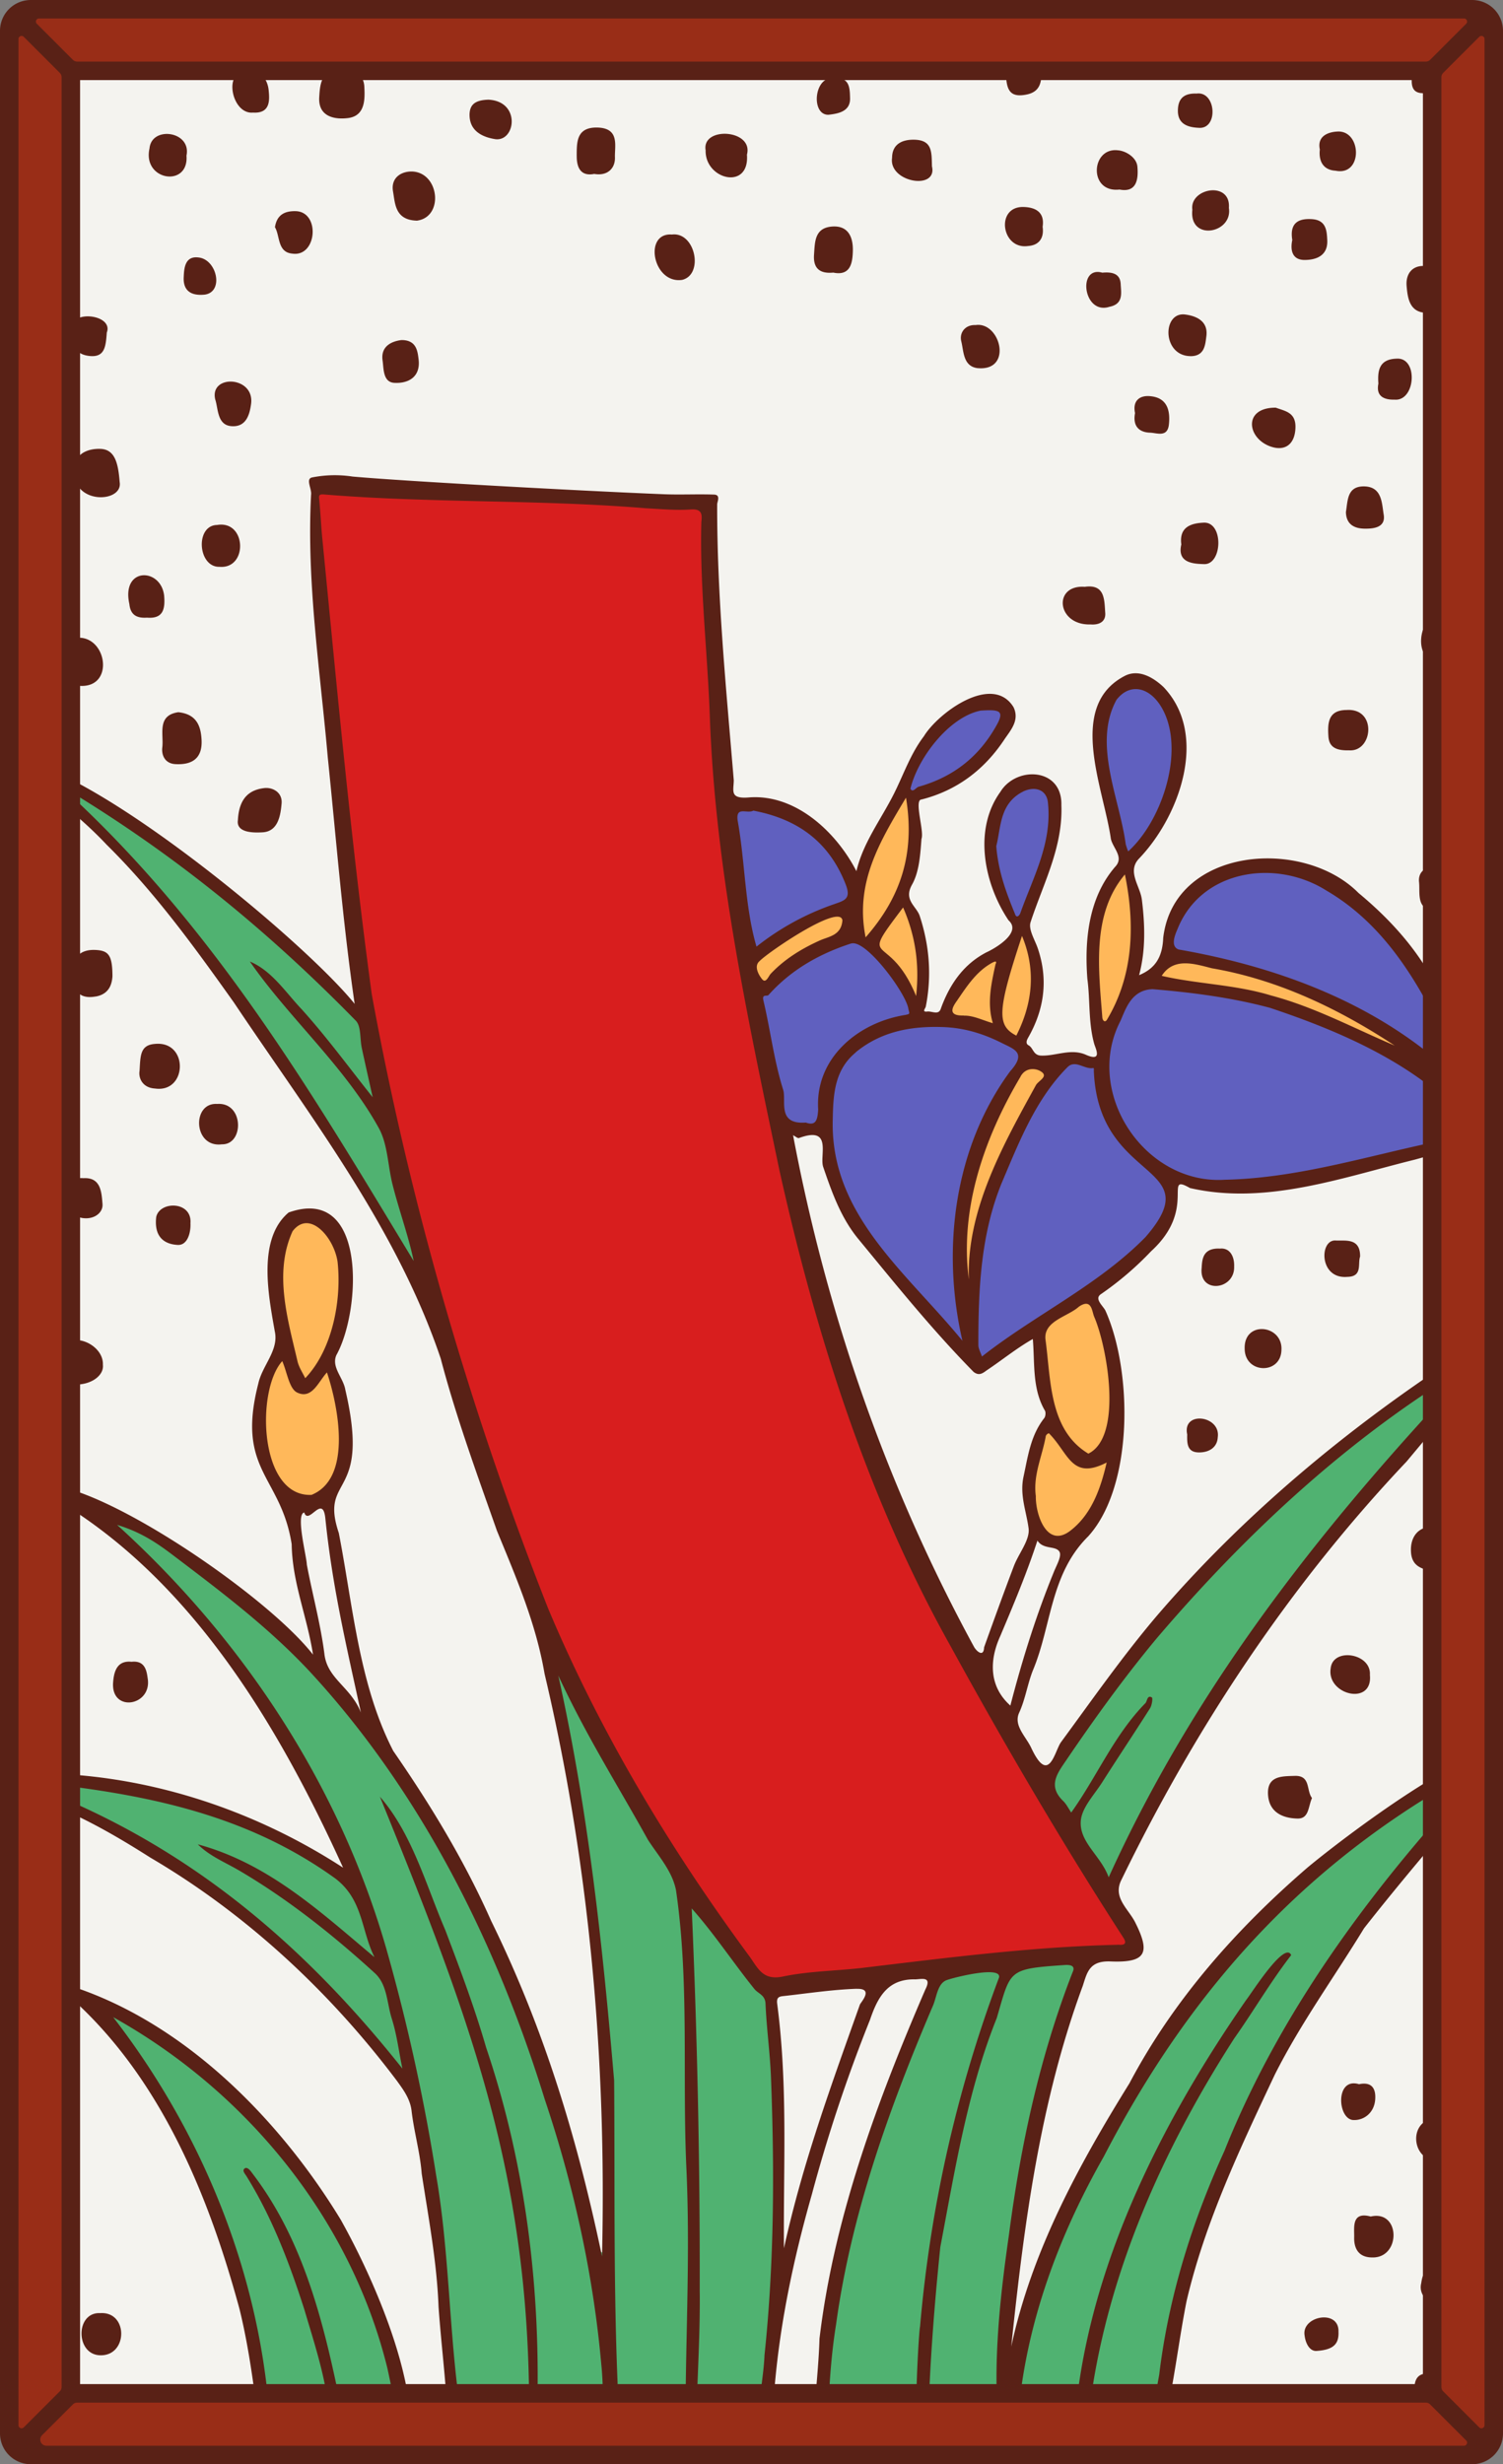 ﻿<svg xmlns="http://www.w3.org/2000/svg" xmlns:xlink="http://www.w3.org/1999/xlink" viewBox="0 0 976 1600" width="976" height="1600"><rect x="0" y="0" width="976" height="1600" fill="#808080" stroke="none"/><defs><style>.cls-1{fill:none;}.cls-2{fill:#f4f3ef;}.cls-3{clip-path:url(#clip-path);}.cls-4{fill:#6060bf;}.cls-5{fill:#50b271;}.cls-6{fill:#ffb85a;}.cls-7{fill:#d81e1e;}.cls-8{fill:#592116;}.cls-9{fill:#992d17;}</style><clipPath id="clip-path"><path class="cls-1" d="M960,22V1578a6,6,0,0,1-6,6H22a6,6,0,0,1-6-6V22a6,6,0,0,1,6-6H954A6,6,0,0,1,960,22Z" /></clipPath></defs><g id="Paper_Backing" data-name="Paper Backing"><path class="cls-2" d="M960,22V1578a6,6,0,0,1-6,6H22a6,6,0,0,1-6-6V22a6,6,0,0,1,6-6H954A6,6,0,0,1,960,22Z" /></g><g id="Wikipedia_Cropped" data-name="Wikipedia Cropped"><g class="cls-3"><path class="cls-4" d="M637.68,884.74c-43-37.85-94-89.53-103.18-150.79-14.1-.5-32.35-1.21-29.36-19.61-1.68-14.36-6.87-27.31-8.72-41.52.29-9-10.11-24.34-1-30,16.14-11.7,49.81-47.73,71.71-27.1,29.48,22.63,19.16,51.92,44.3,47,16,.66,70.48,10.79,47.52,35.41-17,21.09-49.1,96.62-30.22,117.83,13-8.54,8-31.72,17.82-48.86,13-23.82,29.07-89.17,62.9-77.65,18.28-4.74,8.11-51.45,38.93-51.17,52.6,4.07,88,12,130.74,33.43,14.84,6.35,12.09-12.2-.36-14.07-27.41-14.87-51.53-24.17-75.92-29.26-14.89-5-55.07-.63-41.88-26.71,67.07-108.18,172.21,26.55,196.13,104,2.25,5.12-5.25,5.28-5.82,9.64-1.85,8.7,21.06,18.31,9.29,25-63.63,7.42-127.78,40.36-192.27,25.61-14.75-1.75-1.31,25.81-21.47,40C715.86,836.68,673.51,859.25,637.68,884.74ZM491.26,618.64C479,610.25,484.7,587.51,480.37,574c1.77-15.39-18.88-54.26,9.61-51.6,32.46,6.05,63.27,28.87,63.71,61.48-1.63,3.79-5.82,5.28-10.28,6.83C519.73,598.11,507.39,609.14,491.26,618.64ZM660.5,599c-13-11.31-18.89-39.49-15.91-58.33-3.39-17.37,32.13-51.43,39.93-19.35C684.71,548.75,677.43,579.84,660.5,599Zm72.09-42.15C719,537,718.52,504.53,715,479.37c-6-29.06,31.66-53.86,45.49-16.37C771.63,495.41,758.81,537,732.59,556.8Zm-140-39.63c-19.3-12.12,27.56-56.65,38.05-58.56C690.69,449.18,616,516.85,592.56,517.17Z" /><path class="cls-5" d="M703.45,1604a12,12,0,0,0-6.73,0c-4-4-171.24,8-169.46-4.51,12.2-15.62,4.3-40.16,7.94-60.88A596.74,596.74,0,0,1,555,1432.23c16.92-49.37,30-110.35,59-150.55,12.1-5.69,30.08-4,43.26-3.65,10.62-4.47,32.63-9.89,42.92-2.93-15.17,56.38-36.05,117.63-41.11,176.82-.08,27.48-16.81,68-1.76,80.18,20.41-40.85,27.21-91.23,55.91-133.77,50.82-96.09,116.66-178.73,211.81-234.37,100.59-64.39-.78,30-22.33,59.35-41.38,50.89-75.62,108.61-101.32,168.73-27,64.25-53.62,134.21-46.41,203.06C762.38,1612.45,708.87,1600.77,703.45,1604Zm-253.4,0c-48-.24-106.24,0-154.63,0-8.2-2.7-.09-18.28-2-25.5,1.58-32.64-5.14-64.11-6.33-96.6-2.89-43.55-10.13-87.15-18.81-130.16-79.24-85.54-157.64-160.52-258.36-192-10.6-12.22,15.74-5.72,21-5.32,70.18,1.76,137.67,32.57,194.33,60.34-9.49-55.89-53.8-106-86.31-152.15-17.3-25.94-48.56-49.32-66.36-74.3,14.75-5.47,32.74,13,42.4,18.37,256.61,157.64,277.44,602.2,280.14,407.14.18-110.4-10.81-195.84-34.36-315.1-7.73-52.18,42.82,65.13,50.4,70.14,9.09,21.56,28.1,37.86,32.5,61.29.44,4.35,4.68,4.55,7.85,5.67,6.92,5.83,11.57,14.71,17.55,21.66,29.85,35.45,35.6,43,35.66,90.87.84,44,3.47,87.78-.64,131.59,2.15,38.13-16,83.68-2.18,118C508.24,1610.54,453.22,1601.31,450.05,1604Zm-228.86,0c-5.74-3.06-54.53,7.58-48.52-7.7-2.75-82-23.44-154.59-62.67-225-3.09-12.45-67.75-85.84-24.18-58.83,82.68,48.3,147.54,132.77,169.63,224.3,5,20.28,7.45,43.91,9.07,65.36C265.15,1606.12,222.9,1603.06,221.19,1604Zm498.56-381.06c-11.79-10.38-17.74-29.58-25.64-42.38-12.43-11.73-17.76-25.75-5.81-38.76C760.09,1034.87,849.39,944,957.81,879.85,843.47,1026,747.29,1153,719.75,1222.94ZM268.65,822.79C201.37,715.24,128.77,601.5,35.29,507.27c3.36-5.69,15.44,6.55,18.81,7.45C100,545.36,229,629.5,238.87,679.63c1.35,12,7.91,24.3,6.22,35.48-2.51,12.82,12.84,25.48,11.34,40.38C255.54,776,279.15,807.46,268.65,822.79Z" /><path class="cls-6" d="M686.8,1001.29c-33.4-10.44-14.37-63.26-3.78-82-5.86-16.25-5.77-32.64-8.09-49.13-1.77-12.09,8.55-15,16.1-20.39,32.85-28.65,34,50.68,31.57,76.84-1.59,9.37-7.72,15.19.1,22.92C718.19,968.7,710.15,996.43,686.8,1001.29ZM200,975C156.13,964.22,164.31,897,186.4,872.73c-5.88-25.52-11.15-50.81.08-75.27,44.37-31.65,41.84,63.54,26.2,83.35,8.85,25.37,25.89,84.13-12.73,94.15ZM629.14,834.69c-17.65-39.3,8.22-98.29,30.1-137.7,5.8-14.12,33.34-3.37,17.78,8.59C650.37,743.78,637.67,792.23,629.14,834.69ZM905.66,682.88c-47.94-24.07-101-40-153-45.59C737,592.59,921,661.85,905.66,682.88ZM659.93,676.4c-8.21-4.11-13.15-9.23-22.54-10.35-5.74-3.29-21.12-1.69-22.15-6.87-1-13.44,20.08-40.84,35.44-38,9.57-.15,4.76-15.61,12.82-17.54C679.22,619.6,676.44,659.11,659.93,676.4Zm57.17-9.18c-14.78-20.76-10.17-91.53,14.56-103.22C743.89,592.28,740.74,647.05,717.1,667.22ZM594.89,650.6c-11.14-11.57-17.56-31-32.36-38-5.51.38-4.13-8.62-10.21-7.91-20.53,9.81-40.79,22-56,36-30.32-20.52,33.25-44.52,45.61-49.38,5.24-1.3,13.63,4,14.54-4.83-.59-12.36,21.82-80.75,35.76-69.25,3.68,22.55,1.69,42.53-6.09,61.09a6,6,0,0,0,2.35,7.4C597,603,606.84,634.66,594.89,650.6Z" /><path class="cls-7" d="M500.65,1290.93C321.25,1112.43,237.39,717,216.75,468.35c-3.36-39.51-7.68-79.06-11.4-118.55,1.52-10-8.74-29.73,4.16-32.75,52.3,6.61,178.71,1.82,248.05,12.6,7.29,110.16,6.9,218.12,32,328.1,33.3,221.72,118.43,413.92,243.37,598.32,6,10-4.69,11.57-11.29,10.62-73,3.07-148.54,16.15-221,24.24Z" /><path class="cls-8" d="M987.76,952.41c-1.69,18.92-30.91,15.81-26-7.31C962.41,928.27,990.21,934.8,987.76,952.41Zm-3.54,182.75c2.59,6.44-5,9.56-8.22,13.88-11.22,11.34-22.61,22.5-33.53,34.13-19.14,22.64-38.4,45.52-56.7,68.85-19.32,31.66-41.37,62-58,95.12-22.34,47.45-45.22,95.47-57.25,146.94-4.53,22.84-7.27,45.92-12,68.6-2.13,10.11,1.42,20.39-3.09,30.07-1.14,2.46-2.47,2.22-4.41,2.35-2.24,0-2-1.67-2.18-3.25-2-16.89.89-33.37,3.9-49.88,6.1-50.58,21.22-99,42.36-145.39,37.95-95.07,102-178.89,171.89-252.47-113.4,58.81-191.71,143.12-250.24,256.16-32.29,56.74-54.42,119.54-56.6,185.17-.57,5.09-.46,13.57-7.07,13.17-4.82-.25-3.28-9-3.66-13.19-5.34-44.79-.67-89.64,5.72-134.06,7.59-58.43,20-115.87,41.39-170.86,2.87-5.88-5.42-4.54-6.27-4.54-36.11,2.48-33.89,3.36-43,34.36-19,47.41-27.12,98.56-36.65,148.68-4.36,42.35-7.61,85.79-8.16,127.85-12.23,39.34-6.16-71.62-5-76.14a850.94,850.94,0,0,1,51.32-226.79c1.53-7.8-29.55.14-33.55,1.59-6.68,2.06-6.86,11.48-9.68,17.44-28.16,66-52.9,134.92-62.63,206.36-4.54,28.07-5.22,56.4-5.77,84.78-.21,4.2-3.81,4.76-5.91,5.39-1.56,0-2.26-2.92-2.4-5.17-1.66-25.41,2.6-50.53,3.32-75.77,9.31-78.49,37.61-154.58,68.72-226.72,4.66-9.15-2.95-6.56-6.77-6.63-17.76-.32-24.21,11.74-29.13,26.21a1006.27,1006.27,0,0,0-37.81,113.52c-11.5,40.38-20.3,81.45-24,123.32-1.49,14.29-1.34,28.74-2.3,43.09-.19,2.81.69,6.42-2.6,8.47-11.64-16.77-2.52-50.25-1.83-70.51,6.35-60.11,6.53-120.5,4.2-180.79-.63-15.87-2.87-31.69-3.53-47.56-.24-5.73-4.89-6.46-7.32-9.63-13.79-17.12-26.07-35.88-40.6-52.18,3.62,82.06,5.37,165.37,5.2,247.9.31,24.65-1.13,49.33-1.93,74-1.79,16.49,2.48,32.35-6.84,47.32-2-68.26,3.15-131.95.16-199.44-2.84-60.4,2-121.67-6.81-181.68-2.48-12.48-11.51-22.28-18.24-32.72-20.38-36.71-40-67.43-58.17-106.56,19.4,87.31,28.68,174.19,36.25,262.85.61,74.25-.77,148.51,3.55,222.71.37,15.17,2,33.78-8.66,46.09-4.52-27.49-.34-56.84-3.27-84.87-5.24-58.44-18.08-116.39-36.78-171.94-31.33-101.4-80.5-199.88-153.1-278.13-26.67-28.4-57.39-51.53-88.08-74.8-9.89-7.5-20.61-15.05-36.41-19.75,81.64,74.07,144.16,168.81,174.68,274.72a1255.5,1255.5,0,0,1,32.51,147.69c8,46.48,8.28,93.7,14.06,140.38,1.93,15-1.07,29.72-.45,44.57-1.12,4.36-5.85,4-6-1.45,1.19-32.9-3.79-65.6-6.08-98.38-1.11-29.15-6.54-57.73-10.94-86.4-1.06-13.85-5-27.07-6.57-40.72-.88-7.63-5.29-13.57-9.25-19.09-43.41-57.82-97.88-108.63-160.35-145.28-25.61-16.29-52-31.37-81.2-40.28-4.91-1.75-9.8-4.83-9.11-9.51,1-6.08,8.67-4.88,12.64-5,71.56-.49,142.89,22.39,202.8,61.32-44-96.78-104.13-197-201.35-247.32,29.16-12.46,149.16,67.17,181.83,109-3.95-25.29-13.46-46.61-13.86-71.7-7-44.54-36.24-47.63-21.66-104.37,2.57-11.75,13.45-21.59,10.68-33.88-4.1-23.24-11.42-60,9-77.14,51.2-18.19,47,64,31,92.59-3.42,7.88,4.53,14.67,5.81,22.51,16.85,72-17.08,54.67-4.23,93,9.2,47.24,13.12,98.44,35.37,141.52,24.21,35,46.31,71.39,63.56,110.34,34.29,69.8,55.9,141.09,72,217.85,3-127.39-8-254.38-37.33-378.37-5.52-32.5-18.44-62.51-30.89-92.73-13-36.93-26.58-74-36.52-111.84C257.51,797,201.3,724.76,151.86,650.88,126.37,615.05,100.7,579.5,69.29,548.5,52,530.1,32,515,11.48,500.44c-2.07-1.47-2.66-5-3.93-7.63,50.4,3,188.87,117,222.75,159-7.81-53.72-11.9-106.19-17.44-159.92C207.91,435.31,199,378.15,202,321.3c.59-3.9-3.73-10.35.63-11.29a76,76,0,0,1,26.37-.57c35.56,3.17,150.75,9.4,201.55,11.44,11,.47,22.11-.14,33.15.25,4.49.15,2,4.76,2,6.35-.12,59.82,5.86,119.69,10.79,179.19-.09,6.93-2.83,12.21,10,11.09,30.1-2.26,56.52,22.36,69.64,47.89,4.32-18.54,16-33.6,24.4-50.34,6.26-12.5,10.77-25.91,19.36-37.19,9.37-15.42,44.56-41.13,58.24-19,4.21,8.68-2.1,15.27-6.05,21.21-12.93,19.43-30.67,32.95-53.7,38.79-5,.18,1.9,20.55,0,25.57-.77,10.09-1.4,21.27-6.14,29.7-5.67,10.08,2.84,13.88,5,20.34,6.34,19.37,7.88,38.92,3.92,58.92-.2,1-2.73,3.62.95,3.14,3-.38,7.27,2.49,8.75-1.65,5.65-15.77,14.71-29,29.63-36.76,6.39-2.92,23.16-13,14.42-20.82-16-23.88-22.92-59-5.34-83.35,10.31-17,40.3-15.82,39.65,8.57,1.06,27.46-11.84,51-20,76-1.55,4.74,2.87,11.53,4.79,17.29,6.78,20.26,4.06,39.51-6.41,57.76-1.33,2.32-1.32,4,.31,4.89,3.16,1.69,2.89,6.49,8.19,6.67,9.72.33,19.25-4.84,29.07-.52,11.09,4.88,6.15-4.27,5.34-7.22-3.82-13.85-2.54-28.13-4.4-42-1.95-25.4.76-52.82,18.05-72.86,6.06-6.3-1.76-12.36-2.83-18.33-4.73-33.15-29-86.47,9.63-105.89,8.52-3.92,17.46.85,24.57,7.5,29.64,31.11,10.35,84-15.75,111.27-8.2,8.41.63,17.94,1.72,26.83,2.05,16.62,2.49,32.94-1.81,49,10.78-4.45,15.17-12.05,15.67-24.26,7-58.89,90.75-65.52,126.8-29.12,22.2,18.42,41.63,40.2,53.79,67.38,14.7,29.71,31.39,58.9,37.25,92,.23,1.57.71,3.72-1.81,3.8-18.11.59-35.41,5.18-52.75,10-47.37,11.73-96.84,29.67-145.89,18.42-17.95-10.22,5,13.47-25.31,41.08a205.13,205.13,0,0,1-32.66,27.9c-4.34,3,1.58,7.57,3.07,10.66,17.62,39.25,18.34,114-11.24,146.55-24.53,24.29-23.76,57.59-35.59,86.27-3.79,9.18-5,19-9.23,28.25-3.77,8.27,4.35,15.29,7.85,22.77,11.58,24.75,15.18,2,19.36-3.73,20.34-27.68,40-55.84,62.29-82.08C807.12,984,873.71,928.46,945.35,881.5c6.29-4.12,13.44-7,20.32-10.12,4.57-2.1,7.93,1,10.33,3.83a2.36,2.36,0,0,1,0,3.67C953.21,900.42,933.5,925,913.36,949c-75.69,80-136.91,172.27-185,271.27-6.15,11.63,4.3,19,8.78,27.88,10.07,20,7.07,26.34-16,25.4-13.77-.55-15.19,7.14-18,15.79-27.75,75.13-38.2,155-46.47,234.27,13.34-62,43.67-117.61,76.75-170.94,28.67-54.24,69.41-100.19,115.68-140.12C871.48,1193.9,959.49,1126.65,984.22,1135.16Zm-393-623c1.57,2.78,3.49-.81,5.3-1.32,22.44-6.31,39.26-19.41,50.73-40.12,5.25-9.48,1.52-10.06-10.42-9.33C616.41,465.46,596.08,491.93,591.2,512.13Zm-348.33,758c-8.33-16.82-7.15-37-25.39-50.65-61.72-44.4-131.4-56-206.22-63.51,105.45,37.47,183.75,103.65,250,187.11-2.29-11.21-3.61-22.18-6.9-32.53-3.16-10-2.84-21.94-10.94-29.4-27.23-24.83-56.35-48-88.15-66.67-9.13-5.35-19.1-9.3-26.85-17,45.82,12.43,79.49,43.73,114.37,73C242.6,1271.22,243.06,1270.5,242.87,1270.11ZM193.2,883.91c.88,3.82,3.27,7.3,5,10.94,17.49-18.21,23.79-50.39,21-75.64C216.83,803.42,201,785,190,799.42,177.68,826.36,186.84,856.66,193.2,883.91Zm9.11,86.7c26.71-10.89,17.26-57.79,10-79.5-5.65,6.11-9.69,17.63-19.31,13.08-5.24-2.48-6.56-13.25-9.71-20.42C166.1,902.76,168.23,972.2,202.31,970.61Zm32.05,141.32c-9.9-45.47-18.57-81.84-23.15-126.6-1.83-15.28-10.88,5.3-13.65-3.27-5.68,1.14,1.5,28.17,1.68,33.84,3.67,19.5,9,38.76,11.47,58.39C212.75,1090.18,227.81,1095.37,234.36,1111.93Zm456,57.41c2.16,2.09,3.53,5,5.26,7.52,16.67-23.28,27.79-50.23,48.16-71,1.25-1.34,1.11-5.47,4.18-3.74.75.42.07,5.11-1.17,7.07-10.23,16.14-20.87,32-31.12,48.14-5.15,8.11-13.13,16.29-13.83,24.93-1.12,14,13.1,22.64,18.1,36.67,58.34-128.67,144.41-235.37,239.74-335.55C879.64,930,811,993.56,751.14,1063.74c-21,25.25-40.18,51.79-58.59,78.93C686.68,1151.32,680.16,1159.43,690.35,1169.34ZM688,1007.58c-2.39-4.16-10.45-1.24-14.33-7.29-6.89,21.1-15.51,41.59-24.13,62-7.32,16.08-7.18,32.89,6.56,45.14,7.65-29.57,16.78-58.81,28.39-87.14C686.19,1016.13,689.55,1010.28,688,1007.58ZM518.82,738.92c-.8.3-2.19-1-3.82-1.81,21.94,116.34,60.9,228.19,117.54,332.26,1.92,3.24,6.28,6.63,6.49.24,6.32-17.62,12.69-35.23,19.33-52.73,3.17-8.35,10.58-17,9.57-24.59-1.47-11.14-5.88-21.5-3.28-33.51,2.89-13.35,4.61-26.79,13.44-38,.88-1.12,1.13-3.87.37-5-8.27-14.21-6.44-30.81-7.78-46.37-10.39,5.88-19.68,13.47-29.58,20.11-2.58,1.75-5,4.23-8.85,1.28-26.73-27.15-50.72-57-75-86.48-11.2-13.67-17-30-22.69-46.63C532,750.29,540.94,730.78,518.82,738.92ZM718.64,949.6c-22.89,11.75-24.58-6-37.52-19a3,3,0,0,0-2,1.76c-2.25,13-8.35,25.31-6.49,39-.24,12.08,7.26,34.6,22.76,22.25C709.32,982.72,715,965.32,718.64,949.6Zm-8.15-94.73c-1.43-3.32-1.5-12.15-9.87-6.47-7.2,6.52-23,9.22-21.73,21.24,3.58,25.94,2.2,58.77,27.85,74.2C729.44,932.71,718.92,874.17,710.49,854.87Zm54.9-238.36c69.78,12.17,138,38.58,188.07,90.78-21.66-48.49-44.34-101.21-92.29-129.15-32.88-20.68-81.15-13.49-96.55,25.13C762.73,607.56,760.05,614.62,765.39,616.51Zm-11,17.1c23.05,5.35,47.77,5.61,71.09,12.78,28.3,7.52,53.4,21.14,80.18,32.49C869.52,655.08,830,636.07,787,628.7,776.18,626,762.27,621.21,754.39,633.61Zm-26.66,29C703.39,709,743,769.34,795.39,766c56.35-1.21,109.51-21.35,164.71-29.77C927,694.18,874.71,671.09,824.76,654.4c-25.38-6.8-50.92-10-76.25-12.14C735,642.7,731.24,654.41,727.73,662.57ZM731,548.07a34.76,34.76,0,0,0,1.62,4.73c20.93-18.94,35.51-60.85,24.25-88.27-7.39-17.76-22.22-22.67-31.87-10.11C709.48,482.83,727,518.27,731,548.07Zm-15.12,113c.24,1.4,1.38,3,2.77,1.31,17.47-28.91,18.5-62.12,11.83-94.6C708.58,593.73,713.51,630,715.85,661.1ZM693.1,693c-20.66,20.79-31.45,48.8-42.79,75.49-13.56,33.51-15,69-15,104.63-.05,2.54,1.51,5.11,2.33,7.66,34.51-27.12,75.24-46.07,106.19-77.53,42.34-48.68-31.45-34.09-33.58-109.24.87,2.48,0-.62-.23-.57C704.29,694.63,698.27,687.69,693.1,693Zm-30.36,6c-23.31,39.25-39.68,85.5-33.6,131.76-1.55-45.18,22.36-87.6,43.55-126.17,1.58-2.86,8.1-5.48,3.66-8.62C673,693.52,666.16,692.73,662.74,698.93Zm-3.53-105.24c1.14,2.76,2.94.28,3.34-.82,8.22-23.14,20.55-45.14,18-71.21-.59-9-8.19-11.29-15.48-8.11-16.11,7.61-14.94,23.33-18.12,35.76C648.2,565.82,653.51,579.83,659.21,593.69Zm.72,78.71c10.67-21,12.92-42.72,3.72-64.77C647.61,656.23,647.14,665.8,659.93,672.4Zm-34-13c6.1-.21,12.31,3.07,18.79,4.87-3.9-12.91-1.05-25.38,1.73-38.23,1.41-2.78-1.14-1.56-2.3-.92-10.23,5.65-16.34,15.28-22.64,24.47C619,653.18,614.43,659.76,625.93,659.37Zm-70.24,23.87c-13.64,11.26-14.63,26.83-14.92,43.33-1.85,62.09,47.75,99.28,84.2,143.91-13.75-59.4-5.39-125.58,31-175,10.87-12.1,2.65-14.29-5.57-18.43-12.29-6.2-25.06-10-39.06-10.31C590.86,666.24,571.79,670,555.69,683.24Zm30.73-94.09c-30,39.69-9.41,13.86,8.47,57.45C597.25,625.36,594.16,606.93,586.42,589.15ZM562.1,608.62c22.78-26,32.19-54.19,26.23-90.7C570.83,547.13,555.1,573.37,562.1,608.62Zm-9.49,4c-20.57,6.68-39,17.11-53.58,33.46-1,1.1-4.38-1-3.28,3.63,4.57,19.2,6.86,39,12.79,57.78,2.29,7.22-4.24,22.78,14.75,21.39,6.29,2.21,7.61-1.24,8-8.54-2.06-33.57,26.21-56.58,56.68-61.35,3-.68,2.75-.61,1.92-3.74C588.83,645.53,562.22,609.35,552.61,612.67Zm-52.26,19.78c9.08-9.62,19.93-16.29,31.87-21.7,5.88-2.67,14.07-3.2,14.81-13.1-1.43-11.41-49.11,21.27-53.82,26.48-3.76,3.13-.7,8.83,1.73,11.75S499.07,633.81,500.35,632.45ZM479,532.74c4.9,27,4.61,55.89,12.24,81.9a170.19,170.19,0,0,1,50.79-27.7c6.19-2.23,10.82-3.23,7.18-12.59-11-28.31-31.88-42.69-60-48C485.06,528.58,477.75,523.18,479,532.74Zm-210.37,286C265.4,803,259,785.43,255,769.48c-3.19-12.33-3.1-26.26-9-37-22-39.94-58.3-71.39-83.75-108.17,14.39,6,23.41,20.3,33.75,31.11,16.41,18.19,30.91,38.09,46,57-2.36-10.64-4.78-21.33-7.08-32-1.29-6-.31-14.1-3.91-17.73-58.32-59.6-120.14-110-192.55-153.07C138.69,600,203.08,710.68,268.65,818.79Zm287.77,472.56c-16,.53-31.94,3-47.89,4.76-2.85.31-4.35,1-3.82,5.07,7,53.17,3.94,104.9,4.37,158.66,12.27-55.62,30.48-105.19,49.31-158.16C558.87,1300.17,567.68,1291,556.42,1291.35Zm169.49-28.62c1.31,0,7.14,1,3.63-4.49-39.88-61.68-77.11-125.24-112.38-189.6-53.72-96-87.06-201.34-110.91-308.29C486,663.42,464.75,566.32,461,467c-1.43-42.72-6.69-85.44-5.56-128.15.56-4.7.49-8.58-6.85-8.06-9.59.68-19.31-.28-29-.77-69.69-5.8-140.12-3.26-209.54-9-1.78,0-3.12-.15-2.84,2.6.88,8.57,1.24,17.19,2.06,25.76,9.69,98.81,18.78,197.9,32.14,296.2,24.88,136.07,63.87,270.21,114.5,398.72,33.9,80.75,79.35,156.33,131.33,226.72,5.34,7.8,8.7,14.94,21.21,12.32,16.56-3.47,33.8-3.61,50.71-5.51C614.64,1271.22,670.06,1264,725.91,1262.73ZM960.07,130.58c11-1.4,10.65-10.43,9.47-19.32-1-7.8-5.79-9.08-12.52-8.7-11.39,1.52-11.82,10.73-11.88,19C945.08,131.58,954.65,131.27,960.07,130.58ZM957,1073.82c17.49.41,12.7-30.19-4.81-26.59C938.89,1048.38,936.79,1074.51,957,1073.82Zm-2.17,197.53c-13.36-2.24-21.76,26.07-3.38,27.52C971.35,1301,967.63,1271.5,954.8,1271.35ZM959.05,505c-.42-7.44-2.84-13.07-11.64-12.08-7-.15-13.94.24-14.33,9.14C930.58,519.52,959.93,525.2,959.05,505ZM937.51,835.42c18.43,1.52,24.54-27.86,4.77-28.23-9.85-.11-16,5-15.49,15C926.17,830.72,928.75,835.57,937.51,835.42Zm-3.09,539.93c-20.92-.85-18.37,28.65-.49,27.33,6.49-.59,16.36.09,15.15-11.92C948.32,1381.8,943.6,1375.08,934.42,1375.35Zm-1.61-812.07c-8.36-1.12-11.94,3.89-11.33,9.4.71,6.41-1.65,16.82,7.62,17.79C950,594,952.26,561.59,932.81,563.28Zm-.26-161.8c-11.51-.17-13.62,26.21-2,26.2,6.08-.5,16.33.29,14.49-11.29C945.71,407,941.6,400.88,932.55,401.48Zm-5.72,1139.59c-10.18.22-8.1,10.41-8.38,15.06-.53,8.67,8.64,12.49,15.58,13,6.39.48,11.56-4.91,11-14.11C946,1542.78,936.9,1540.85,926.83,1541.07Zm17.1-53.21c-.35-8-3.75-14.14-13.52-15.15-5.34.59-6.81,4.69-7.51,9.74C919.4,1496.68,945,1503.53,943.93,1487.86Zm-15.25-496.5c-8.85.72-13,7.75-12.42,16.48.79,11.65,10.77,11.2,19.56,13.69,9.69-4,7.35-13.37,6.68-20.38C941.88,994.63,934.5,990.88,928.68,991.36ZM926.4,203.11c18.63,1.62,22.69-33.9,1.41-30.05-10-2-15.14,4.16-14.39,12.71C914.06,192.92,915,203,926.4,203.11Zm-3-142.63C945,63.73,946.68,35.93,930,36.64c-6.72,1.18-12.16,4.17-13,11.8C916.45,53.65,916,60.16,923.38,60.48Zm-17.89,199c13.75,1.3,15.62-27.58,1.39-26.61-11,.33-12.49,7.31-11.82,16.19C893.36,257.49,899,259.63,905.49,259.49ZM890.1,1439.17c-12.74-3.45-10.56,7.38-10.74,13.46-.18,6.49,2.24,13.08,11.64,13.12C909.81,1466.29,909.56,1434.68,890.1,1439.17ZM874,332.45c.15,7.68,5,10.68,12,10.81,6.49.12,13.89-.95,12.52-9.15-1.24-7.39-1-18.3-13-18.3C874.66,315.81,875.22,325.2,874,332.45Zm19,1030.81c.57-7.48-2.46-11.68-10.49-10-15.8-4.86-14,23.5-3.31,23.27C886,1376.67,892.37,1371.63,893,1363.26Zm-28.92-279.89c-2.6,17.18,27.53,24.47,25.48,4.13C890.52,1073.38,865.4,1069.46,864.08,1083.37ZM880,1577c-7.51-.33-12.12,3.84-11.72,10.94.29,5.25.81,12.65,9,11.19C892.34,1601.55,893.32,1577.3,880,1577Zm-5.5-1116c-12.11,0-12.44,8.51-11.87,17.19.49,7.4,5.61,9.19,13.48,9C891.54,488.26,894.31,459.66,874.45,461Zm-7,344.46c-10.8-1-11.15,25.24,7.42,23.6,10.07-.15,6.61-8.52,8.29-13.16C883.38,803.43,873.26,805.82,867.43,805.44Zm-.15-694.6c17.92,3.53,16.89-26.68.87-25.43-5.52.31-13.07,2.8-11.16,11.62C856.16,105.13,859.64,110.42,867.28,110.84Zm-.59-70.14c15.22.84,16.45-24.94-.67-22.77C852.65,17.88,854.69,40.66,866.69,40.7ZM869.17,1514c.5-14.94-24.22-10.24-22,2.47.7,5.6,3.64,10.56,8.18,9.94C865.68,1525.62,869.52,1522.14,869.17,1514ZM847,168.79c7.78.05,15.35-2.82,14.88-12.81-.29-6.24-.72-13.08-9.92-13.69-10.33-.69-14.36,3.83-12.79,13.55C837.69,162.83,839.4,168.73,847,168.79Zm-6.21,984.28c-8.15.27-18.16-.24-17.37,12.28.73,11.39,9.51,15.22,19.11,15.43,7.57.17,6.88-7.64,9.44-13.33C848.16,1162.63,851.27,1152.71,840.75,1153.07ZM827.18,290.54c8.48,1.93,13.81-3.16,14.05-13s-6.71-10.58-12.79-12.85C806.14,264.61,810,286.36,827.18,290.54ZM801.52,1323.46c12.59-17.81,23.6-36.79,36.93-54-4.16-9.64-25.94,25.09-29.2,29.08C748.36,1386.26,697,1491.36,696.72,1600c.14,3.14,1.66,3,4,3.41,2,1.24,2.08-.34,2.34-1.71.61-3.28,2-6.63,1.86-9.89C710.64,1495.41,749.7,1403.92,801.52,1323.46ZM808.26,876c.35,16.1,23.48,16.55,23.86.59C833.13,860,807.41,857.11,808.26,876Zm5.7,685.31c-14.71-2-15.92,27.13,1.09,23.6,10.82,3,10.79-6.34,11.75-12.67C828.18,1563.14,820,1561.43,814,1561.32ZM801.41,822.37c.25-6.37-2.64-12.3-9.17-11.66-11.2-.56-11.62,7-11.91,12.54C778.47,840.22,801.89,837.75,801.41,822.37ZM774.27,136.21C772,156.87,800.62,151.65,798,135,799.36,117.23,772.31,122.14,774.27,136.21ZM782,366.28c11.9.22,12.67-27.61-.45-26.92-7.22.37-16.06,2.24-14.45,14.16C764.21,365.81,775.45,366.07,782,366.28Zm-3.07,576.77c6.55-.11,11.49-3.42,11.85-9.86,2-14.21-23.2-17.33-19.85-1.82C770.77,937.62,771,943.17,778.92,943.05ZM778.46,83c12.86.94,11.29-24-1.48-22.25-8.57-.31-12.09,3.65-12.1,11.22C764.88,80.67,771.48,82.69,778.46,83Zm-5.62,148.26c9.47.11,9.78-7.39,10.52-12.84,1.36-10-6.6-13.38-14.25-14.27C754.7,203,754.78,230.83,772.84,231.23Zm-35.79,37c-1.55,8.16,2.35,12.45,9.79,12.67,4.42.13,11.32,3.32,12.21-5.38,1-9.36-1.33-17.32-12.08-18.3C740,256.54,735.36,260.28,737.05,268.18Zm1.42-235.24c14.39,2.14,11.78-8.21,11.36-16.3-.54-10.45-8.65-8.21-15.07-8-10.7.44-8.69,9.93-9.28,15.72C724.61,32.84,731.58,33.76,738.47,32.94ZM727,123.07c11.32,2.18,12.26-7,11.59-14.88-.51-6-7.57-10.25-12.65-10.6C708.4,95.53,706.61,125.39,727,123.07Zm-6.49,76.11c9.12-1.83,7.5-8.89,7.23-14.72-.31-6.83-5.52-8-11.94-7.41C699.47,172.36,703.4,204.78,720.48,199.18ZM708.19,405.44c5.35.43,9.95-1.6,9.51-7.48-.62-8.44-.05-18.83-13.3-16.94C683.5,379.55,686.2,406.16,708.19,405.44Zm-40.65-245.7c7.14-.46,10.55-5.1,9.5-12.48,1.55-10-5.34-12.77-12.76-12.86C646.35,134.27,650.32,162.2,667.54,159.74Zm-.81-98.38c9.81-2,9.37-9.68,9.75-15.61.3-4.8-5.94-7.67-10.63-8-7.14-.5-12.32,2.92-12.7,8.77C653.5,57.28,654.82,63.84,666.73,61.36ZM634.51,239c23.62,2.45,15.13-30.38-1-27.93-6.61-.33-10.69,4.83-9.28,10.59C625.83,228.14,625.39,237.63,634.51,239ZM579.29,102.4c-2.42,16,29.65,21.44,25.89,5.59-.23-9.44.24-17-11.44-17.28C584.82,90.53,579.35,94.36,579.29,102.4Zm6.49-68.11c7.57-.35,14.18-.51,14.13-9,0-9.25-3.27-16.76-14.19-17.24-7.87-.35-13.22,3.22-13,11.55C573,28.36,575.35,36.19,585.78,34.29ZM541.12,177c11.27,2.33,12.5-6.52,12.69-14.1.21-8.52-2.71-16.78-13.81-15.78s-10.81,10.12-11.39,18.18C528,173.79,531.88,177.89,541.12,177ZM538,74.52c5.7-.67,14.26-1.84,14-10.75-.18-5.94,0-13.79-9.81-12.82C528.62,48.11,526.16,74.78,538,74.52Zm-79.78,22.9c-.69,19.2,28.62,26.48,26.82,3C489.42,84,455.83,81.89,458.17,97.42ZM443.7,47c8-.51,16.28-1.24,15.34-13,.68-6.26-1.29-10.88-8.68-11.12-10.2-.33-12.47,7-13.28,14.84C436.62,42.14,437.15,47.39,443.7,47ZM443,181.72c14.15-3.47,8.53-31.32-6.68-29.44C417.67,150.87,423.94,184.54,443,181.72Zm-68.49-80.54c-.06,6.18,1.66,13.66,11.36,11.75,8.58,1.51,13.69-3.63,13.45-10.74-.25-7.54,3.23-19-11.42-19.37C374.05,82.5,374.57,92.71,374.49,101.18ZM380.2,39c9.86.45,12.33-5.74,11.79-12.24s-6.73-7.65-12.37-7.8c-8.19-.23-10,5.87-10.55,12C368.24,40.48,376.9,36.83,380.2,39ZM349.1,1552.72c.91-75.64-9.14-151.44-33.4-223.2-7.51-26-17-51.16-26.53-76.31-12.48-29-21.53-62.73-42.47-86.63C310,1322.07,349.34,1427.35,342.91,1600c-1.12,5.86,7.63,6.46,6.15,0C352.05,1584.07,349.92,1568.6,349.1,1552.72ZM321.71,90.37c13.14,1.61,16.56-24.6-4.53-25.64-7.79.24-12.48,2.52-12.26,10.41C305.22,86,314.76,89.3,321.71,90.37ZM275,33c17.87,2.26,17.18-25,.65-21.91-9.36-2-9.09,5.46-9.42,10.93S268,32.91,275,33Zm-4.49,110.3c17.67-2.08,14.95-30.57-2.22-31.9-7.32-.5-14.67,3.75-13.07,12.93C256.6,132.33,256.55,142.76,270.49,143.26ZM256,248.58c9,.53,17.1-3.67,15.84-15-.65-5.8-1.5-12.81-11.14-12.78-7.23.88-13.58,4.59-12.25,13.37C249.19,239.32,248.65,248.15,256,248.58Zm-34.41,1193.2C179.7,1372.74,114,1307.66,36,1286.54c-3.92,2.06,10.78,10.77,12.46,12.8,56.69,52,87.33,127.05,107.09,200,7.95,32.37,10.94,65.32,15.48,98.19.11,2.52,3.28,4.85,5.19,2.46h0c-.14-104.56-38.69-207.41-102.73-290.26,86.76,48.37,154.23,131.1,178.06,227.91,4,18.42,7.6,36.71,7.6,55.64,0,3.58,2.48,7.19,3.72,10.58C278.88,1560.38,243.59,1481.14,221.56,1441.78ZM226,76.66c11.23-1.41,11-12.3,10.58-20.38-.36-7.28-5.67-11.8-14.15-9.05-13.92-3.41-14.63,7.51-15.13,15.86C206.52,75.68,217.08,77.78,226,76.66Zm-6.22,1478.18c-10.58-50.77-23.95-102.11-56.14-144-1.44-2.08-3.28-4-4.78-2.86-1.89,1.39.35,3.52,1.36,5.26,16.62,26.89,27.83,56.39,37.48,86.53,4.54,15.35,9.5,30.75,12.78,46.3,3.43,16.25,3.28,33.28,4.37,50,.22,3.17,2.36,4.24,4.72,4.53,2.79.34,1.5-2.66,1.42-4.15C220.68,1582.58,222.41,1568.65,219.76,1554.84ZM189.87,164.68c15.94,2.35,18.28-27.1,2.15-27.58-6.28-.13-12.18,1.71-13.47,10.45C181.92,153.2,180.05,163.83,189.87,164.68ZM170.61,540.41c9.84-.61,11.57-10.6,12.25-18.77.6-7.31-6-10.61-11.38-9.93-8.74,1.09-16.21,5.63-17,20.79C153.26,540.69,164.32,540.8,170.61,540.41ZM164.31,73.1c11.34.7,10.78-8.14,10.15-14.48C173.81,52,170,45.69,161,47.07,144.64,43.83,149.91,74.49,164.31,73.1ZM139.75,259.3c2,6,1.22,16.6,10.37,17.39,9.75.85,11.94-7.54,12.87-14C165.91,244.08,135.94,242.79,139.75,259.3ZM141,340.86c-14.42.26-12.55,27.52,1.51,27.16C161.1,369.63,160.15,337.65,141,340.86ZM144.06,743c14.56.38,14.38-27.52-3.08-26.22C124.42,715.76,125.46,745.39,144.06,743ZM132.89,191.3c12.68-1.7,8-22.78-3.9-24.11-9.08-1.2-9.44,7.28-9.7,12.84C119,186.16,121.37,192.43,132.89,191.3Zm-19,304.84c11.37.62,17.64-4.16,17-15.8-.47-8.84-3.14-16.63-15.07-17.9-14.25,2-9.31,14.55-10.45,23C104.86,489.78,106.69,495.75,113.93,496.14Zm1.29,1072.71c-6.9.45-12.83,3.8-11.77,10.28,1.13,6.91-2,18.9,13.62,18,13,3,12.84-9.07,13.43-17.08C131.17,1570.9,123.75,1568.3,115.22,1568.85ZM101.44,790.16c-1.71,14.83,7.41,17.84,14,18.16,6.35.3,8.54-8,8.24-14.12C124.77,779.81,103.77,779.66,101.44,790.16ZM97.09,96.35c-4.75,21,25.65,25.62,24,4.72C124.43,85.13,98.47,81.53,97.09,96.35Zm3.7,581.44c-9.9.64-9.57,7.7-10.17,17.51-.8,4.79,2,11,10,11.47C121.68,709.79,122.62,675.81,100.79,677.79Zm5.78-291.18c-2.23-18.15-27.9-18.49-22.56,5.61.68,6.83,4.53,9.3,11.42,8.81C105.91,401.93,107.36,395.52,106.57,386.61ZM91.06,38.83c17.24-.83,15.57-25.9-2.34-26.32-5,2.08-11,4.2-10.65,11.8C78.4,32.4,82.28,38.81,91.06,38.83ZM95.87,1089.6c-.67-5.33-2.05-11.54-10.46-10.62-10-1.06-11.56,7.35-12,14C72.53,1112.19,99,1107.57,95.87,1089.6ZM65.1,1501.91c-16-.82-16.19,26.15-.76,27.32C83.14,1530.53,83.6,1500.7,65.1,1501.91ZM48.17,304.74C46.57,328,80.09,326.67,77.71,313c-1-12.87-3.29-21.38-12.84-21.56C57.28,291.26,48.32,294.4,48.17,304.74Zm14,342.3c8.83-1.58,10.49-8.16,10.85-13,0-13.73-2.49-16.71-10.56-17.21C51.64,616.17,47,622,47.13,631.67,47.25,641,49.72,649.27,62.21,647ZM46.56,212.65c.36,7.49-.33,17,11.13,18.43,10.23,1.27,11-5.66,11.66-15.16C73.75,204.29,46.53,201.07,46.56,212.65ZM40.3,880.45c.8,7.37-.8,17.28,8.12,18.56,11.12.23,19.17-6.09,18.4-12.82C67.45,871,40.22,862,40.3,880.45Zm9.13-466.29c-6-.13-10.47,6.34-9.87,10.74,1.08,8,.24,18.94,12.44,20.44C74.82,446.57,69.39,412,49.43,414.16Zm-6,362.55c.48,6.75,3,14.36,12.51,14.32,6.2,0,11.05-4.11,10.62-9.32-.63-7.57-1-17.46-12.49-16.73C44.51,764.18,43,771.5,43.39,776.71ZM26.84,140.53c1,8.58,8,13.26,15,14,8.17.9,7.47-8,7.94-13.37.56-6.44-2.39-11.9-10.1-11C33.87,130.9,24.89,128.78,26.84,140.53Zm5.47,902c5.54-.91,16.16,1.27,14.95-8.22-.23-13.56-8-16.31-16.6-15.85C18.67,1018.72,22.05,1043.51,32.31,1042.49Zm-3.39,399.63c-11.77-.94-9.41,9.06-9.29,15,.14,6.57,4.66,11.4,11.67,10,9.79.47,13.62-4.15,13.91-12.52C45.63,1442.79,36.64,1442.73,28.92,1442.12Zm1.15-853c8.36-.38,9-6.27,8.9-12.28-.23-9-1.86-17.22-14.81-15.83-10.83-2.73-12,6.33-11.8,13.23C12.61,584.58,19.4,589.64,30.07,589.14ZM25,1563.33c-16.69-1.77-17.86,33.85,4.45,28.71C45.71,1590.86,37.56,1562.67,25,1563.33ZM18.15,716.4c14.74.41,25.65-28.74,7.39-32.08C13.81,683.51,7.94,690.23,9,702,8.15,709.64,11.39,717.22,18.15,716.4ZM7.07,838.74c.94,7.74.24,17.52,11.68,18.17,9.11.52,12.65-5.28,12.36-14.93C34.42,825.77,4.66,820,7.07,838.74Zm15.16-495.5C3.14,341.86.54,376,20.39,372.31,32.34,372.63,36.88,343.12,22.23,343.24Zm-3.05-256c13.68,1,10.41-10.15,11.51-16.89C34.44,50.45,5,58.62,5.18,74,4.49,83,11.25,86.33,19.18,87.26ZM26.11,1099c1.6-18.31-25.15-21.53-23.26-6.57C.93,1107.77,25.16,1113.52,26.11,1099Z" /></g></g><g id="Red_Japanese_Frames" data-name="Red Japanese Frames"><path class="cls-8" d="M0,20V1580a20,20,0,0,0,20,20H956a20,20,0,0,0,20-20V20A20,20,0,0,0,956,0H20A20,20,0,0,0,0,20ZM924,1548H52V52H924Z" /><path class="cls-9" d="M952.1,15.41,928.69,38.83A4,4,0,0,1,925.86,40H50.14a4,4,0,0,1-2.83-1.17L23.9,15.41A2,2,0,0,1,25.31,12H950.69A2,2,0,0,1,952.1,15.41ZM40,1549.86V50.14a4,4,0,0,0-1.17-2.83L15.41,23.9A2,2,0,0,0,12,25.31V1574.69a2,2,0,0,0,3.41,1.41l23.42-23.41A4,4,0,0,0,40,1549.86ZM936,50.14V1549.86a4,4,0,0,0,1.17,2.83l23.42,23.41a2,2,0,0,0,3.41-1.41V25.31a2,2,0,0,0-3.41-1.41L937.17,47.31A4,4,0,0,0,936,50.14ZM925.86,1560H50.14a4,4,0,0,0-2.83,1.17l-20,20a4,4,0,0,0,2.83,6.83H950.69a2,2,0,0,0,1.41-3.41l-23.41-23.42A4,4,0,0,0,925.86,1560Z" /></g></svg>